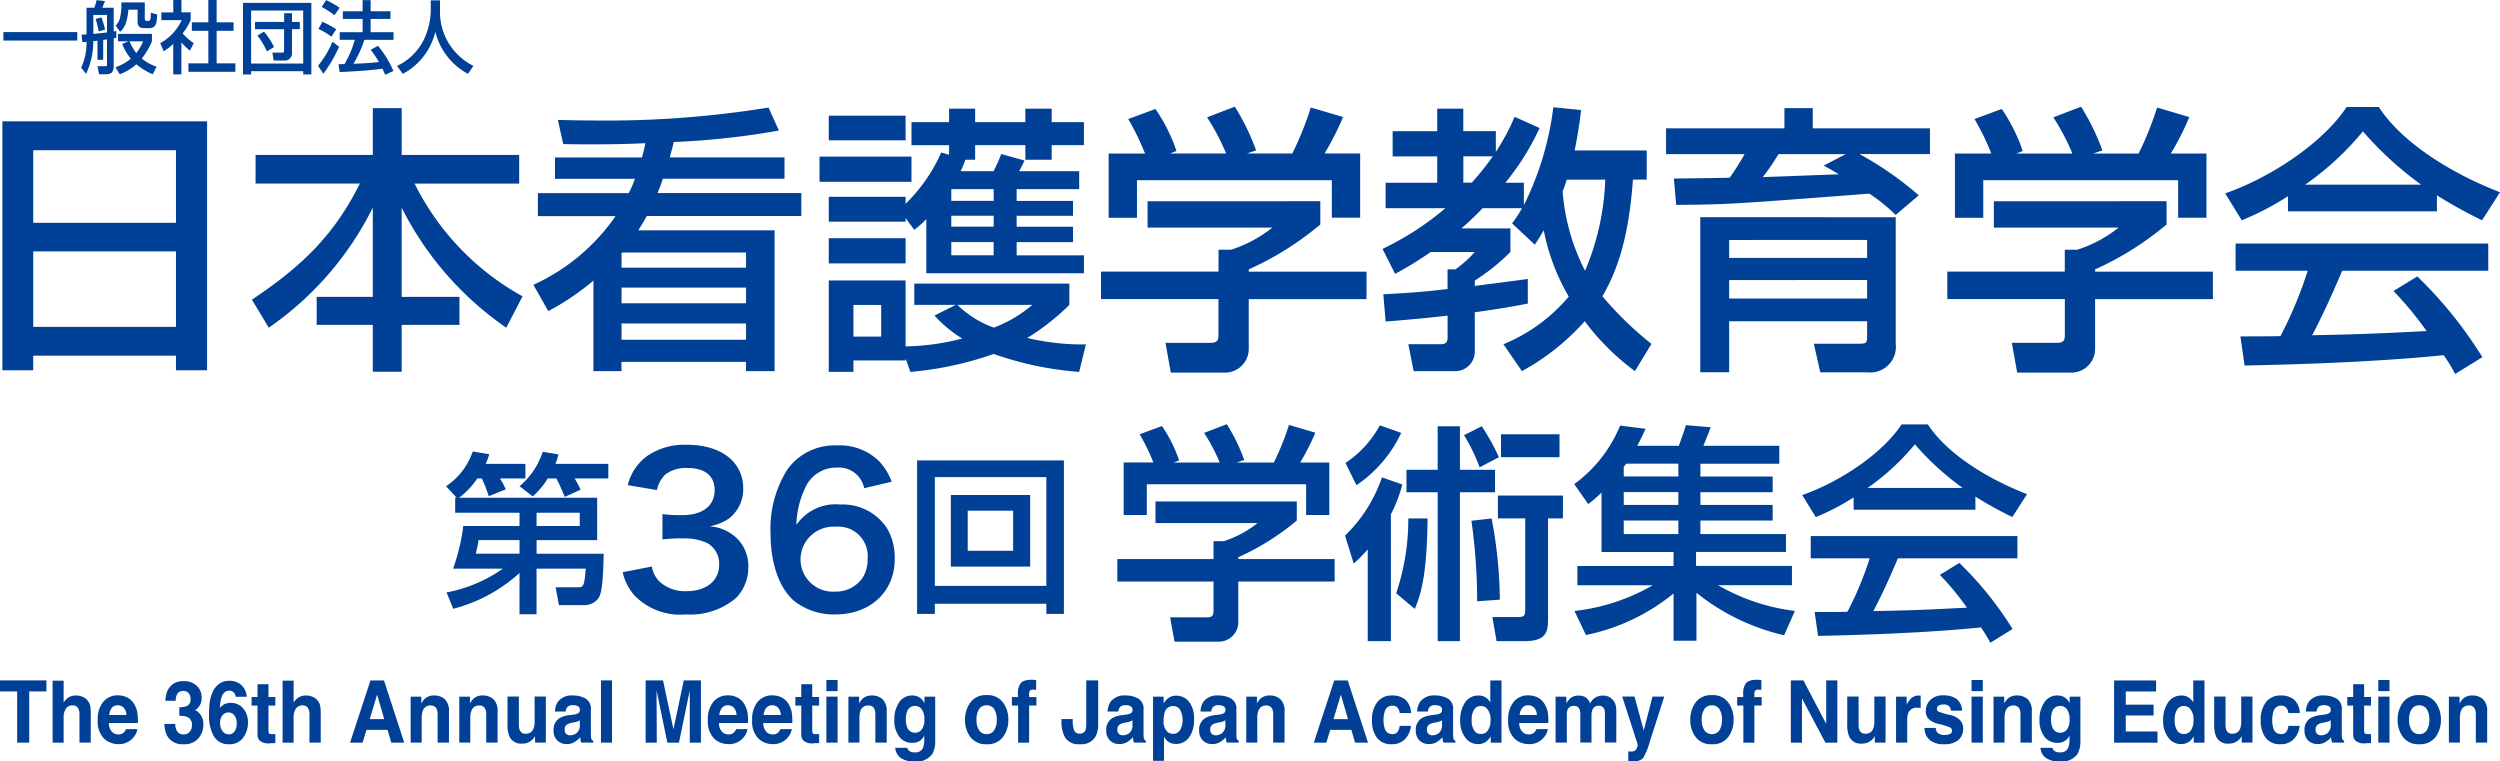 <svg xmlns="http://www.w3.org/2000/svg" width="218.362" height="66.511" viewBox="0 0 218.362 66.511"><g transform="translate(1144.81 -50.568)"><g transform="translate(-1105.85 87.618)"><path d="M-963.413,233.02h-5.621v-1.308h.136l-.932-1.007a5.924,5.924,0,0,0,2.33-3.036l1.443.241a5.114,5.114,0,0,1-.316.842h3.472v1.278h-2.224a6.325,6.325,0,0,1,.511.947l-1.488.6a12.809,12.809,0,0,0-.6-1.548h-.406a6.562,6.562,0,0,1-1.593,1.683h12.07v3.7h-5.291V236.6h5.862c-.06,2.555-.18,3.562-.5,3.938a1.531,1.531,0,0,1-1.233.556h-2.179l-.286-1.563h1.864c.556,0,.631,0,.767-1.623h-4.3v3.983h-1.488v-3.607a13.717,13.717,0,0,1-5.787,3.126l-.586-1.428a12.58,12.58,0,0,0,4.915-2.074h-4.344a17.184,17.184,0,0,0,.887-3.728h4.915Zm0,2.39h-3.577c-.045.255-.135.782-.24,1.187h3.818Zm2.465-5.381a7,7,0,0,1-1.308,1.563l-1.158-.887a6.578,6.578,0,0,0,2.029-3.006l1.368.225a5.785,5.785,0,0,1-.255.827h4.614v1.278H-958.6a10.228,10.228,0,0,1,.526.977l-1.383.631c-.481-1.112-.541-1.233-.736-1.608Zm-.977,4.148h3.772V233.02h-3.772Z" transform="translate(969.831 -225.286)" fill="#004097"/><path d="M-897.989,235.677a2.315,2.315,0,0,0,.837,1.461,3.364,3.364,0,0,0,2.156.695c1.763,0,2.886-.908,2.886-2.316a2.075,2.075,0,0,0-1-1.87,4.61,4.61,0,0,0-2.048-.427,15.167,15.167,0,0,0-1.906.089V231.1a12.207,12.207,0,0,0,1.728.089c1.781,0,2.832-.819,2.832-2.191,0-1.229-.837-1.924-2.351-1.924a2.97,2.97,0,0,0-1.942.552,2.616,2.616,0,0,0-.748,1.372l-2.547-.428a4.426,4.426,0,0,1,1.692-2.547,5.782,5.782,0,0,1,3.491-.98c2.975,0,4.9,1.5,4.9,3.812a3.248,3.248,0,0,1-1.229,2.618,4.4,4.4,0,0,1-1.728.695,3.746,3.746,0,0,1,2.547,1.193,3.422,3.422,0,0,1,.855,2.458,3.773,3.773,0,0,1-1.069,2.6,6.153,6.153,0,0,1-4.382,1.443,5.564,5.564,0,0,1-4.525-1.692,4.7,4.7,0,0,1-1-1.995Z" transform="translate(915.965 -223.244)" fill="#004097"/><path d="M-834.361,229.024a2.241,2.241,0,0,0-2.387-1.8,2.96,2.96,0,0,0-2.8,1.852,7.833,7.833,0,0,0-.73,3.153,4.134,4.134,0,0,1,3.812-1.781,4.633,4.633,0,0,1,4.133,2.12,5.118,5.118,0,0,1,.641,2.672c0,2.814-2.138,4.809-5.166,4.809a5.611,5.611,0,0,1-3.616-1.176c-1.318-1.14-2.066-3.277-2.066-5.967a9.7,9.7,0,0,1,1.461-5.5,5.059,5.059,0,0,1,4.346-2.12,4.907,4.907,0,0,1,3.652,1.354,5.143,5.143,0,0,1,1.122,1.817Zm-5.558,6.217a2.826,2.826,0,0,0,3.01,2.814,2.833,2.833,0,0,0,2.44-1.247,3.039,3.039,0,0,0,.41-1.621,2.572,2.572,0,0,0-2.815-2.8A2.875,2.875,0,0,0-839.918,235.24Z" transform="translate(870.88 -223.431)" fill="#004097"/><path d="M-773.75,243.7h-9.74v.887h-1.548V231.18h12.821v13.407h-1.533Zm0-11.062h-9.74v9.5h9.74Zm-8.342,1.563h6.929v6.253h-6.929Zm1.473,4.87h3.968v-3.5h-3.968Z" transform="translate(826.183 -228.015)" fill="#004097"/><path d="M-690.8,223.72v1.663a21.894,21.894,0,0,1-5.11,3.206v.16h8.416v1.964h-8.416V234.3a1.7,1.7,0,0,1-1.643,1.663h-3.927l-.381-2.124h3.226c.561,0,.561-.281.561-.641v-2.485h-8.4V228.75h8.4v-1.563h.882a9.194,9.194,0,0,0,2.966-1.583h-8.917V223.72Zm-12.524-3.406a17.737,17.737,0,0,0-1.2-2.465l1.944-.721a12.034,12.034,0,0,1,1.5,3.006l-.461.18h4.008a15.825,15.825,0,0,0-1.363-2.585l1.984-.761a16.232,16.232,0,0,1,1.523,3.126l-.661.221h3.246a22.713,22.713,0,0,0,1.322-3.286l2.3.681a19.878,19.878,0,0,1-1.323,2.605h2.545V224.9h-2.024v-2.685H-703.9V224.9h-2.024v-4.589Z" transform="translate(765.108 -216.967)" fill="#004097"/><path d="M-612.179,222.587a12.836,12.836,0,0,1-1,2.6v11.081h-2.024v-8.015a14.417,14.417,0,0,1-1.222,1.242l-.761-2.445a12.842,12.842,0,0,0,3.226-5.09Zm-4.97-1.884a9.2,9.2,0,0,0,3.006-3.286l1.863.661a11.268,11.268,0,0,1-3.907,4.569Zm4.429,11.382a20.2,20.2,0,0,0,1.062-6.532h1.683c-.04,4.028-.4,6.312-1.122,7.895Zm3.627-14.588h1.943V221.3h3.066v1.964h-3.066v13h-1.943v-13h-2.726V221.3h2.726Zm3.847,0a18.3,18.3,0,0,1,1.5,2.705l-1.684.882a15.43,15.43,0,0,0-1.362-2.805Zm-.4,15.289a49.753,49.753,0,0,0-.5-7.034l1.763-.2a39.362,39.362,0,0,1,.721,7.093Zm7.494-9.238v2h-1.3v8.616c0,1.1,0,2.1-2,2.1h-2.5l-.361-2.1h2.044c.641,0,.822-.02.822-.6v-8.015h-2.385v-2Zm-.3-5.35v2h-5.11v-2Z" transform="translate(695.707 -217.317)" fill="#004097"/><path d="M-508.944,235.682a19.013,19.013,0,0,1-7.655-3.707v4.188h-2v-4.128a17.692,17.692,0,0,1-7.655,3.627l-1-2.1a17.472,17.472,0,0,0,6.833-2.244H-527v-1.683h8.4v-1.222h-6.292v-5.19a10.575,10.575,0,0,1-1.162,1l-1.223-1.743a11.847,11.847,0,0,0,4.008-5.11l2.224.281c-.261.581-.441.942-.721,1.483h3.627c.38-1.062.421-1.162.621-1.8l2.164.18c-.18.481-.421,1.082-.641,1.623h6.633v1.563h-6.893v1.122h6.312v1.363h-6.312V224.3h6.312v1.363h-6.312v1.182h7.474v1.563h-7.855v1.222h8.376v1.683h-6.452A17.627,17.627,0,0,0-508,233.558Zm-13.786-14.989c-.04.04-.181.24-.22.281v.841h4.769v-1.122Zm4.549,2.485h-4.769V224.3h4.769Zm0,2.485h-4.769v1.182h4.769Z" transform="translate(625.816 -217.247)" fill="#004097"/><path d="M-433.33,223.429a19.8,19.8,0,0,1-3.306,1.723l-1.182-1.924c3.226-1.122,6.973-3.587,8.677-6.172h2.3c1.463,2.284,4.689,4.549,8.657,6.092l-1.283,2a34.132,34.132,0,0,1-3.226-1.783v1.142H-433.33Zm11.943,12.7a12.993,12.993,0,0,0-.821-1.342c-2.745.281-7.234.6-14.228.741l-.3-2.084c.421,0,2.244,0,2.865-.02a29.05,29.05,0,0,0,1.944-4.669h-5.15v-1.944h18.054v1.944h-10.44c-.681,1.623-1.463,3.326-2.144,4.609,3.747-.08,4.168-.1,8.176-.3a24.05,24.05,0,0,0-2.364-2.865l1.7-1.042a30.065,30.065,0,0,1,4.649,5.771Zm-2.425-13.526a24.339,24.339,0,0,1-4.168-3.807,20.591,20.591,0,0,1-4.128,3.807Z" transform="translate(556.274 -217.037)" fill="#004097"/></g><g transform="translate(-1144.81 109.941)"><path d="M-1140.757,317.479v.962h-1.5v4.474h-1.053v-4.474h-1.5v-.962Z" transform="translate(1144.81 -317.422)" fill="#004097"/><path d="M-1120.853,320.611v2.361h-.986v-2.446a1.151,1.151,0,0,0-.1-.524.5.5,0,0,0-.5-.281.671.671,0,0,0-.583.279,1.355,1.355,0,0,0-.2.8v2.177h-.963v-5.419h.963v1.922a1.227,1.227,0,0,1,.487-.488,1.285,1.285,0,0,1,.582-.138,1.469,1.469,0,0,1,.623.129,1.106,1.106,0,0,1,.46.395,1.1,1.1,0,0,1,.187.463A6.191,6.191,0,0,1-1120.853,320.611Z" transform="translate(1128.78 -317.48)" fill="#004097"/><path d="M-1103.006,326.3a1.377,1.377,0,0,1-.343.727,1.616,1.616,0,0,1-1.33.586,1.788,1.788,0,0,1-1.245-.494,2.09,2.09,0,0,1-.54-1.608,2.359,2.359,0,0,1,.487-1.6,1.6,1.6,0,0,1,1.264-.557,1.807,1.807,0,0,1,.831.188,1.5,1.5,0,0,1,.611.594,2.142,2.142,0,0,1,.281.83,5.82,5.82,0,0,1,.031.8h-2.531a1.035,1.035,0,0,0,.349.848.776.776,0,0,0,.482.151.661.661,0,0,0,.485-.184.876.876,0,0,0,.18-.277Zm-.957-1.232a.957.957,0,0,0-.232-.632.691.691,0,0,0-.517-.216.632.632,0,0,0-.521.229,1.194,1.194,0,0,0-.232.619Z" transform="translate(1115.002 -321.991)" fill="#004097"/><path d="M-1079.179,318.853a1.061,1.061,0,0,0-.156.631h-.9a2.851,2.851,0,0,1,.125-.756,1.711,1.711,0,0,1,.373-.578,1.282,1.282,0,0,1,.451-.287,1.815,1.815,0,0,1,.641-.1,1.622,1.622,0,0,1,1.139.4,1.371,1.371,0,0,1,.433,1.063,1.241,1.241,0,0,1-.258.8.891.891,0,0,1-.34.276q.132,0,.38.247a1.384,1.384,0,0,1,.369,1.018,1.8,1.8,0,0,1-.432,1.193,1.578,1.578,0,0,1-1.28.514,1.513,1.513,0,0,1-1.453-.74,2.356,2.356,0,0,1-.238-1.033h.95a1.294,1.294,0,0,0,.1.531.643.643,0,0,0,.641.387.681.681,0,0,0,.5-.212.826.826,0,0,0,.212-.611.694.694,0,0,0-.394-.7,1.845,1.845,0,0,0-.706-.1v-.753a1.7,1.7,0,0,0,.658-.1.625.625,0,0,0,.322-.627.737.737,0,0,0-.164-.5.577.577,0,0,0-.463-.192A.563.563,0,0,0-1079.179,318.853Z" transform="translate(1094.684 -317.643)" fill="#004097"/><path d="M-1060.906,319.565a1.357,1.357,0,0,1,1.074.483,1.818,1.818,0,0,1,.419,1.235,2.207,2.207,0,0,1-.411,1.32,1.465,1.465,0,0,1-1.276.572,1.452,1.452,0,0,1-1.371-.844,3.7,3.7,0,0,1-.343-1.7,8.432,8.432,0,0,1,.047-1,3.237,3.237,0,0,1,.329-1.136,1.773,1.773,0,0,1,.551-.623,1.4,1.4,0,0,1,.816-.236,1.531,1.531,0,0,1,1.093.382,1.5,1.5,0,0,1,.458,1.016h-.964a.569.569,0,0,0-.092-.284.519.519,0,0,0-.472-.251q-.472,0-.672.576a3.848,3.848,0,0,0-.149.937,1.1,1.1,0,0,1,.417-.34A1.311,1.311,0,0,1-1060.906,319.565Zm-.651,1a.958.958,0,0,0-.285.774,1.109,1.109,0,0,0,.214.7.662.662,0,0,0,.543.273.586.586,0,0,0,.507-.264,1.164,1.164,0,0,0,.185-.684,1.082,1.082,0,0,0-.21-.717.651.651,0,0,0-.516-.249A.654.654,0,0,0-1061.557,320.569Z" transform="translate(1081.07 -317.544)" fill="#004097"/><path d="M-1044.038,323.316v.785l-.458.018a1.16,1.16,0,0,1-.937-.258.812.812,0,0,1-.163-.557v-2.476h-.516v-.75h.516v-1.121h.957v1.121h.6v.75h-.6v2.126a.512.512,0,0,0,.057.308q.058.061.353.061l.093,0Z" transform="translate(1068.088 -318.571)" fill="#004097"/><path d="M-1030.637,320.611v2.361h-.986v-2.446a1.153,1.153,0,0,0-.1-.524.5.5,0,0,0-.5-.281.67.67,0,0,0-.583.279,1.355,1.355,0,0,0-.2.8v2.177h-.963v-5.419h.963v1.922a1.228,1.228,0,0,1,.487-.488,1.285,1.285,0,0,1,.582-.138,1.469,1.469,0,0,1,.623.129,1.106,1.106,0,0,1,.46.395,1.1,1.1,0,0,1,.187.463A6.2,6.2,0,0,1-1030.637,320.611Z" transform="translate(1058.652 -317.48)" fill="#004097"/><path d="M-1004.217,321.8h-1.842l-.346,1.119h-1.093l1.785-5.436h1.181l1.771,5.436h-1.134Zm-.292-.937-.624-2.139-.645,2.139Z" transform="translate(1038.071 -317.422)" fill="#004097"/><path d="M-981.956,324.273a.672.672,0,0,0-.676.454,1.679,1.679,0,0,0-.1.613v2.176h-.963V323.5h.931v.586a1.753,1.753,0,0,1,.353-.446,1.16,1.16,0,0,1,.757-.244,1.356,1.356,0,0,1,.939.327,1.392,1.392,0,0,1,.365,1.083v2.708h-.992V325.07a1.206,1.206,0,0,0-.078-.487A.542.542,0,0,0-981.956,324.273Z" transform="translate(1019.564 -322.024)" fill="#004097"/><path d="M-962.888,324.273a.672.672,0,0,0-.676.454,1.672,1.672,0,0,0-.1.613v2.176h-.963V323.5h.931v.586a1.756,1.756,0,0,1,.354-.446,1.16,1.16,0,0,1,.757-.244,1.356,1.356,0,0,1,.939.327,1.392,1.392,0,0,1,.365,1.083v2.708h-.992V325.07a1.2,1.2,0,0,0-.078-.487A.542.542,0,0,0-962.888,324.273Z" transform="translate(1004.742 -322.024)" fill="#004097"/><path d="M-943.309,327.288q-.014.018-.068.111a.72.72,0,0,1-.129.162,1.338,1.338,0,0,1-.44.3,1.387,1.387,0,0,1-.5.081,1.094,1.094,0,0,1-1.107-.642,2.639,2.639,0,0,1-.16-1.044v-2.423h.992v2.422a1.36,1.36,0,0,0,.075.516.511.511,0,0,0,.52.306.675.675,0,0,0,.679-.435,1.693,1.693,0,0,0,.1-.623v-2.186h.981v4.02h-.94Z" transform="translate(990.042 -322.365)" fill="#004097"/><path d="M-927.256,323.929a1.515,1.515,0,0,1,1.317-.531,2.184,2.184,0,0,1,1.079.262,1.029,1.029,0,0,1,.471.989v1.845q0,.192.006.465a.632.632,0,0,0,.058.28.353.353,0,0,0,.143.122v.155h-1.049a1.226,1.226,0,0,1-.061-.229c-.011-.071-.02-.152-.027-.243a2.047,2.047,0,0,1-.463.4,1.3,1.3,0,0,1-.706.2,1.155,1.155,0,0,1-.83-.312,1.162,1.162,0,0,1-.328-.884,1.174,1.174,0,0,1,.526-1.074,2.2,2.2,0,0,1,.849-.258l.329-.044a1.411,1.411,0,0,0,.383-.092.315.315,0,0,0,.207-.3.364.364,0,0,0-.158-.341.918.918,0,0,0-.463-.094.577.577,0,0,0-.485.184.8.8,0,0,0-.136.369h-.933A1.631,1.631,0,0,1-927.256,323.929Zm.72,2.826a.48.48,0,0,0,.333.122.932.932,0,0,0,.575-.2.884.884,0,0,0,.273-.727v-.391a1.02,1.02,0,0,1-.185.1,1.444,1.444,0,0,1-.256.072l-.217.044a1.326,1.326,0,0,0-.438.144.493.493,0,0,0-.224.446A.482.482,0,0,0-926.536,326.756Z" transform="translate(975.999 -322.024)" fill="#004097"/><path d="M-909.063,317.479h.966v5.436h-.966Z" transform="translate(961.554 -317.422)" fill="#004097"/><path d="M-890.56,322.915h-.975v-5.436h1.52l.91,4.274.9-4.274h1.5v5.436h-.975v-3.677q0-.158,0-.444t0-.441l-.945,4.562h-1.014l-.939-4.562q0,.155,0,.441t0,.444Z" transform="translate(947.928 -317.422)" fill="#004097"/><path d="M-863.663,326.3a1.379,1.379,0,0,1-.343.727,1.616,1.616,0,0,1-1.33.586,1.789,1.789,0,0,1-1.246-.494,2.091,2.091,0,0,1-.539-1.608,2.359,2.359,0,0,1,.487-1.6,1.6,1.6,0,0,1,1.264-.557,1.807,1.807,0,0,1,.831.188,1.5,1.5,0,0,1,.611.594,2.139,2.139,0,0,1,.282.83,5.872,5.872,0,0,1,.03.8h-2.531a1.035,1.035,0,0,0,.349.848.776.776,0,0,0,.482.151.661.661,0,0,0,.485-.184.878.878,0,0,0,.18-.277Zm-.957-1.232a.957.957,0,0,0-.232-.632.691.691,0,0,0-.517-.216.632.632,0,0,0-.521.229,1.2,1.2,0,0,0-.232.619Z" transform="translate(928.95 -321.991)" fill="#004097"/><path d="M-846.3,326.3a1.379,1.379,0,0,1-.343.727,1.616,1.616,0,0,1-1.33.586,1.788,1.788,0,0,1-1.245-.494,2.091,2.091,0,0,1-.54-1.608,2.359,2.359,0,0,1,.487-1.6,1.6,1.6,0,0,1,1.264-.557,1.809,1.809,0,0,1,.831.188,1.506,1.506,0,0,1,.611.594,2.142,2.142,0,0,1,.281.83,5.761,5.761,0,0,1,.031.8h-2.531a1.035,1.035,0,0,0,.349.848.777.777,0,0,0,.482.151.661.661,0,0,0,.485-.184.876.876,0,0,0,.18-.277Zm-.957-1.232a.957.957,0,0,0-.232-.632.691.691,0,0,0-.517-.216.632.632,0,0,0-.521.229,1.2,1.2,0,0,0-.232.619Z" transform="translate(915.456 -321.991)" fill="#004097"/><path d="M-830.728,323.316v.785l-.458.018a1.159,1.159,0,0,1-.937-.258.811.811,0,0,1-.163-.557v-2.476h-.516v-.75h.516v-1.121h.957v1.121h.6v.75h-.6v2.126a.512.512,0,0,0,.058.308q.058.061.353.061l.093,0Z" transform="translate(902.273 -318.571)" fill="#004097"/><path d="M-819.658,317.324v.971h-.98v-.971Zm0,1.45v4.02h-.98v-4.02Z" transform="translate(892.817 -317.302)" fill="#004097"/><path d="M-810.257,324.273a.672.672,0,0,0-.676.454,1.68,1.68,0,0,0-.095.613v2.176h-.963V323.5h.931v.586a1.756,1.756,0,0,1,.353-.446,1.159,1.159,0,0,1,.757-.244,1.356,1.356,0,0,1,.939.327,1.392,1.392,0,0,1,.365,1.083v2.708h-.992V325.07a1.205,1.205,0,0,0-.078-.487A.542.542,0,0,0-810.257,324.273Z" transform="translate(886.095 -322.024)" fill="#004097"/><path d="M-792.706,328.22a.77.77,0,0,0,.526.144.694.694,0,0,0,.7-.38,2.075,2.075,0,0,0,.115-.819v-.258a1.264,1.264,0,0,1-.3.388,1.135,1.135,0,0,1-.75.24,1.373,1.373,0,0,1-1.139-.544,2.331,2.331,0,0,1-.426-1.474,2.64,2.64,0,0,1,.411-1.507,1.322,1.322,0,0,1,1.164-.611,1.16,1.16,0,0,1,.486.095,1.207,1.207,0,0,1,.57.58V323.5h.94v3.814a2.286,2.286,0,0,1-.241,1.173,1.71,1.71,0,0,1-1.588.679,2.026,2.026,0,0,1-1.157-.3,1.134,1.134,0,0,1-.5-.9h1.052A.487.487,0,0,0-792.706,328.22Zm-.163-2.078a.71.71,0,0,0,.706.509.723.723,0,0,0,.574-.279,1.367,1.367,0,0,0,.235-.888,1.442,1.442,0,0,0-.223-.871.706.706,0,0,0-.6-.3.707.707,0,0,0-.7.52,2,2,0,0,0-.1.683A1.669,1.669,0,0,0-792.869,326.142Z" transform="translate(872.094 -322.024)" fill="#004097"/><path d="M-762.925,323.895a2.477,2.477,0,0,1,.469,1.508,2.461,2.461,0,0,1-.469,1.513,1.659,1.659,0,0,1-1.423.629,1.659,1.659,0,0,1-1.423-.629,2.46,2.46,0,0,1-.469-1.513,2.476,2.476,0,0,1,.469-1.508,1.65,1.65,0,0,1,1.423-.638A1.65,1.65,0,0,1-762.925,323.895Zm-1.427.251a.752.752,0,0,0-.654.326,1.6,1.6,0,0,0-.229.93,1.611,1.611,0,0,0,.229.932.751.751,0,0,0,.654.328.746.746,0,0,0,.652-.328,1.622,1.622,0,0,0,.228-.932,1.614,1.614,0,0,0-.228-.93A.748.748,0,0,0-764.352,324.146Z" transform="translate(850.53 -321.914)" fill="#004097"/><path d="M-745.74,317.247v.857q-.081-.011-.273-.016a.3.3,0,0,0-.265.092.353.353,0,0,0-.073.216v.34h.635v.741h-.635v3.241h-.963v-3.241h-.541v-.741h.529v-.259a1.449,1.449,0,0,1,.2-.89q.21-.362,1.015-.362.092,0,.166.006Z" transform="translate(836.24 -317.225)" fill="#004097"/><path d="M-726.252,321.28v-3.8h1.044v3.783a2.31,2.31,0,0,1-.221,1.1,1.4,1.4,0,0,1-1.348.686,1.4,1.4,0,0,1-1.307-.556,2.944,2.944,0,0,1-.333-1.515v-.125h.986v.125a2.539,2.539,0,0,0,.128.887.477.477,0,0,0,.488.256.477.477,0,0,0,.49-.28A1.553,1.553,0,0,0-726.252,321.28Z" transform="translate(821.129 -317.422)" fill="#004097"/><path d="M-710.456,323.929a1.515,1.515,0,0,1,1.317-.531,2.185,2.185,0,0,1,1.079.262,1.029,1.029,0,0,1,.471.989v1.845q0,.192.006.465a.628.628,0,0,0,.058.28.353.353,0,0,0,.143.122v.155h-1.049a1.232,1.232,0,0,1-.061-.229c-.011-.071-.02-.152-.027-.243a2.053,2.053,0,0,1-.463.4,1.3,1.3,0,0,1-.706.2,1.155,1.155,0,0,1-.83-.312,1.162,1.162,0,0,1-.328-.884,1.174,1.174,0,0,1,.526-1.074,2.2,2.2,0,0,1,.849-.258l.329-.044a1.411,1.411,0,0,0,.383-.092.315.315,0,0,0,.207-.3.365.365,0,0,0-.158-.341.918.918,0,0,0-.463-.094.577.577,0,0,0-.485.184.8.8,0,0,0-.136.369h-.933A1.631,1.631,0,0,1-710.456,323.929Zm.72,2.826a.48.48,0,0,0,.333.122.931.931,0,0,0,.575-.2.883.883,0,0,0,.273-.727v-.391a1.019,1.019,0,0,1-.185.1,1.447,1.447,0,0,1-.256.072l-.217.044a1.326,1.326,0,0,0-.438.144.493.493,0,0,0-.224.446A.482.482,0,0,0-709.736,326.756Z" transform="translate(807.471 -322.024)" fill="#004097"/><path d="M-689.356,323.961a2.278,2.278,0,0,1,.448,1.526,2.566,2.566,0,0,1-.44,1.619,1.38,1.38,0,0,1-1.133.557,1.118,1.118,0,0,1-.734-.24,1.518,1.518,0,0,1-.312-.388v2.1h-.957v-5.6h.925v.594a1.653,1.653,0,0,1,.333-.413,1.159,1.159,0,0,1,.768-.269A1.406,1.406,0,0,1-689.356,323.961Zm-.55,1.576a1.687,1.687,0,0,0-.2-.823.668.668,0,0,0-.634-.358.726.726,0,0,0-.724.542,2.212,2.212,0,0,0-.1.73,1.216,1.216,0,0,0,.344.985.74.74,0,0,0,.483.166.685.685,0,0,0,.617-.339A1.686,1.686,0,0,0-689.905,325.537Z" transform="translate(793.198 -322.057)" fill="#004097"/><path d="M-674.028,323.929a1.515,1.515,0,0,1,1.317-.531,2.184,2.184,0,0,1,1.078.262,1.029,1.029,0,0,1,.471.989v1.845q0,.192.006.465a.624.624,0,0,0,.058.28.35.35,0,0,0,.142.122v.155H-672a1.237,1.237,0,0,1-.061-.229c-.011-.071-.02-.152-.027-.243a2.056,2.056,0,0,1-.463.4,1.3,1.3,0,0,1-.706.2,1.156,1.156,0,0,1-.83-.312,1.163,1.163,0,0,1-.327-.884,1.174,1.174,0,0,1,.526-1.074,2.2,2.2,0,0,1,.849-.258l.329-.044a1.412,1.412,0,0,0,.383-.092.314.314,0,0,0,.207-.3.364.364,0,0,0-.158-.341.917.917,0,0,0-.463-.094.577.577,0,0,0-.485.184.8.8,0,0,0-.136.369h-.933A1.631,1.631,0,0,1-674.028,323.929Zm.72,2.826a.479.479,0,0,0,.333.122.931.931,0,0,0,.575-.2.885.885,0,0,0,.273-.727v-.391a1.028,1.028,0,0,1-.185.1,1.448,1.448,0,0,1-.256.072l-.217.044a1.324,1.324,0,0,0-.438.144.493.493,0,0,0-.224.446A.482.482,0,0,0-673.308,326.756Z" transform="translate(779.154 -322.024)" fill="#004097"/><path d="M-654.166,324.273a.672.672,0,0,0-.676.454,1.678,1.678,0,0,0-.1.613v2.176h-.963V323.5h.931v.586a1.753,1.753,0,0,1,.353-.446,1.16,1.16,0,0,1,.757-.244,1.356,1.356,0,0,1,.939.327,1.392,1.392,0,0,1,.365,1.083v2.708h-.992V325.07a1.206,1.206,0,0,0-.078-.487A.542.542,0,0,0-654.166,324.273Z" transform="translate(764.759 -322.024)" fill="#004097"/><path d="M-626.144,321.8h-1.843l-.346,1.119h-1.093l1.785-5.436h1.181l1.771,5.436h-1.133Zm-.292-.937-.625-2.139-.645,2.139Z" transform="translate(744.179 -317.422)" fill="#004097"/><path d="M-603.182,324.936h-.991a.987.987,0,0,0-.139-.406.566.566,0,0,0-.506-.243.673.673,0,0,0-.668.527,2.371,2.371,0,0,0-.1.745,2.177,2.177,0,0,0,.1.711.651.651,0,0,0,.651.5.551.551,0,0,0,.482-.2,1.043,1.043,0,0,0,.173-.516h.987a1.855,1.855,0,0,1-.319.908,1.509,1.509,0,0,1-1.347.691,1.52,1.52,0,0,1-1.314-.575,2.468,2.468,0,0,1-.421-1.494,2.5,2.5,0,0,1,.465-1.612,1.561,1.561,0,0,1,1.283-.575,1.82,1.82,0,0,1,1.139.34A1.632,1.632,0,0,1-603.182,324.936Z" transform="translate(726.431 -322.024)" fill="#004097"/><path d="M-589.024,323.929a1.515,1.515,0,0,1,1.317-.531,2.184,2.184,0,0,1,1.079.262,1.029,1.029,0,0,1,.471.989v1.845q0,.192.006.465a.625.625,0,0,0,.058.28.35.35,0,0,0,.142.122v.155H-587a1.254,1.254,0,0,1-.061-.229c-.011-.071-.02-.152-.027-.243a2.058,2.058,0,0,1-.463.4,1.3,1.3,0,0,1-.706.2,1.156,1.156,0,0,1-.83-.312,1.163,1.163,0,0,1-.327-.884,1.174,1.174,0,0,1,.526-1.074,2.2,2.2,0,0,1,.848-.258l.329-.044a1.411,1.411,0,0,0,.383-.092.314.314,0,0,0,.207-.3.364.364,0,0,0-.158-.341.917.917,0,0,0-.463-.094.577.577,0,0,0-.485.184.8.8,0,0,0-.136.369h-.933A1.631,1.631,0,0,1-589.024,323.929Zm.72,2.826a.479.479,0,0,0,.333.122.931.931,0,0,0,.575-.2.885.885,0,0,0,.273-.727v-.391a1.027,1.027,0,0,1-.185.1,1.456,1.456,0,0,1-.257.072l-.217.044a1.324,1.324,0,0,0-.438.144.493.493,0,0,0-.224.446A.482.482,0,0,0-588.3,326.756Z" transform="translate(713.077 -322.024)" fill="#004097"/><path d="M-568.385,317.5v5.431h-.94v-.557a1.434,1.434,0,0,1-.472.521,1.24,1.24,0,0,1-.659.162,1.337,1.337,0,0,1-1.092-.57,2.314,2.314,0,0,1-.443-1.463,2.675,2.675,0,0,1,.436-1.62,1.379,1.379,0,0,1,1.167-.591,1.121,1.121,0,0,1,.6.16,1.226,1.226,0,0,1,.425.444V317.5Zm-2.608,3.446a1.69,1.69,0,0,0,.2.89.664.664,0,0,0,.611.336.7.7,0,0,0,.625-.332,1.566,1.566,0,0,0,.214-.86,1.387,1.387,0,0,0-.343-1.056.7.7,0,0,0-.489-.192.667.667,0,0,0-.623.349A1.73,1.73,0,0,0-570.993,320.944Z" transform="translate(699.533 -317.437)" fill="#004097"/><path d="M-549.713,326.3a1.378,1.378,0,0,1-.343.727,1.616,1.616,0,0,1-1.33.586,1.788,1.788,0,0,1-1.245-.494,2.09,2.09,0,0,1-.54-1.608,2.359,2.359,0,0,1,.487-1.6,1.6,1.6,0,0,1,1.264-.557,1.807,1.807,0,0,1,.831.188,1.5,1.5,0,0,1,.611.594,2.142,2.142,0,0,1,.281.83,5.81,5.81,0,0,1,.031.8H-552.2a1.035,1.035,0,0,0,.349.848.776.776,0,0,0,.482.151.661.661,0,0,0,.485-.184.874.874,0,0,0,.18-.277Zm-.957-1.232a.957.957,0,0,0-.232-.632.691.691,0,0,0-.517-.216.632.632,0,0,0-.521.229,1.2,1.2,0,0,0-.232.619Z" transform="translate(684.904 -321.991)" fill="#004097"/><path d="M-532.48,324.635a.469.469,0,0,0-.478-.291.558.558,0,0,0-.556.291,1.213,1.213,0,0,0-.078.494v2.42h-.981v-4.012h.94v.586a1.658,1.658,0,0,1,.339-.446,1.1,1.1,0,0,1,.729-.236,1.088,1.088,0,0,1,.686.2,1.184,1.184,0,0,1,.319.483,1.286,1.286,0,0,1,.472-.52,1.343,1.343,0,0,1,.665-.166,1.2,1.2,0,0,1,.482.1,1.091,1.091,0,0,1,.431.361,1.2,1.2,0,0,1,.21.516,3.888,3.888,0,0,1,.034.594l-.007,2.534h-.991v-2.56a.9.9,0,0,0-.068-.376.476.476,0,0,0-.475-.28.553.553,0,0,0-.553.361,1.223,1.223,0,0,0-.078.461v2.394h-.975v-2.394A1.454,1.454,0,0,0-532.48,324.635Z" transform="translate(670.446 -322.057)" fill="#004097"/><path d="M-506.568,326.8l.764-2.965h1.028l-1.269,3.954a5.8,5.8,0,0,1-.58,1.418,1.047,1.047,0,0,1-.855.275l-.207,0q-.078,0-.234-.014v-.842l.122.007a1.41,1.41,0,0,0,.272-.011.463.463,0,0,0,.217-.085.573.573,0,0,0,.158-.262.592.592,0,0,0,.059-.243l-1.357-4.2h1.076Z" transform="translate(650.141 -322.365)" fill="#004097"/><path d="M-478.421,323.895a2.478,2.478,0,0,1,.469,1.508,2.462,2.462,0,0,1-.469,1.513,1.659,1.659,0,0,1-1.423.629,1.659,1.659,0,0,1-1.423-.629,2.46,2.46,0,0,1-.469-1.513,2.476,2.476,0,0,1,.469-1.508,1.65,1.65,0,0,1,1.423-.638A1.65,1.65,0,0,1-478.421,323.895Zm-1.427.251a.752.752,0,0,0-.654.326,1.6,1.6,0,0,0-.229.93,1.611,1.611,0,0,0,.229.932.751.751,0,0,0,.654.328.746.746,0,0,0,.652-.328,1.621,1.621,0,0,0,.228-.932,1.614,1.614,0,0,0-.228-.93A.748.748,0,0,0-479.848,324.146Z" transform="translate(629.373 -321.914)" fill="#004097"/><path d="M-461.236,317.247v.857q-.081-.011-.273-.016a.3.3,0,0,0-.265.092.353.353,0,0,0-.073.216v.34h.635v.741h-.635v3.241h-.963v-3.241h-.541v-.741h.529v-.259a1.45,1.45,0,0,1,.2-.89q.21-.362,1.015-.362.092,0,.166.006Z" transform="translate(615.083 -317.225)" fill="#004097"/><path d="M-438.236,322.915h-1.044l-2.042-3.861v3.861h-.975v-5.436h1.1l1.991,3.795v-3.795h.975Z" transform="translate(598.716 -317.422)" fill="#004097"/><path d="M-417.756,327.288q-.014.018-.068.111a.726.726,0,0,1-.129.162,1.336,1.336,0,0,1-.44.3,1.387,1.387,0,0,1-.5.081A1.094,1.094,0,0,1-420,327.3a2.642,2.642,0,0,1-.16-1.044v-2.423h.992v2.422a1.366,1.366,0,0,0,.075.516.511.511,0,0,0,.52.306.675.675,0,0,0,.68-.435,1.7,1.7,0,0,0,.1-.623v-2.186h.98v4.02h-.94Z" transform="translate(581.507 -322.365)" fill="#004097"/><path d="M-399.142,324.466a.785.785,0,0,0-.784.413,1.728,1.728,0,0,0-.112.716v1.921h-.975V323.5h.924v.7a2.209,2.209,0,0,1,.39-.55,1.009,1.009,0,0,1,.706-.247l.046,0,.083.007v1.077q-.092-.011-.163-.015Z" transform="translate(566.624 -322.024)" fill="#004097"/><path d="M-387.063,323.627a1.33,1.33,0,0,1,.5,1.04h-.967a.657.657,0,0,0-.105-.321.634.634,0,0,0-.543-.214.733.733,0,0,0-.45.107.315.315,0,0,0-.134.251.279.279,0,0,0,.142.262,5.791,5.791,0,0,0,1.008.291,1.8,1.8,0,0,1,.865.446,1.059,1.059,0,0,1,.285.756,1.267,1.267,0,0,1-.409.975,1.814,1.814,0,0,1-1.264.378,1.8,1.8,0,0,1-1.288-.4,1.353,1.353,0,0,1-.416-1.019h.981a.74.74,0,0,0,.132.4.847.847,0,0,0,.665.21.941.941,0,0,0,.453-.092.3.3,0,0,0,.168-.277.3.3,0,0,0-.136-.269,5.217,5.217,0,0,0-1.008-.317,2.026,2.026,0,0,1-.886-.424.962.962,0,0,1-.258-.723,1.3,1.3,0,0,1,.4-.957,1.535,1.535,0,0,1,1.132-.4A1.966,1.966,0,0,1-387.063,323.627Z" transform="translate(557.938 -321.969)" fill="#004097"/><path d="M-370.42,317.324v.971h-.981v-.971Zm0,1.45v4.02h-.981v-4.02Z" transform="translate(543.606 -317.302)" fill="#004097"/><path d="M-361.019,324.273a.672.672,0,0,0-.676.454,1.678,1.678,0,0,0-.1.613v2.176h-.963V323.5h.931v.586a1.756,1.756,0,0,1,.353-.446,1.16,1.16,0,0,1,.757-.244,1.355,1.355,0,0,1,.939.327,1.392,1.392,0,0,1,.365,1.083v2.708h-.992V325.07a1.2,1.2,0,0,0-.078-.487A.541.541,0,0,0-361.019,324.273Z" transform="translate(536.883 -322.024)" fill="#004097"/><path d="M-343.469,328.22a.77.77,0,0,0,.526.144.693.693,0,0,0,.7-.38,2.072,2.072,0,0,0,.116-.819v-.258a1.264,1.264,0,0,1-.3.388,1.134,1.134,0,0,1-.75.24,1.372,1.372,0,0,1-1.139-.544,2.33,2.33,0,0,1-.426-1.474,2.643,2.643,0,0,1,.411-1.507,1.323,1.323,0,0,1,1.164-.611,1.159,1.159,0,0,1,.485.095,1.206,1.206,0,0,1,.57.58V323.5h.94v3.814a2.288,2.288,0,0,1-.241,1.173,1.71,1.71,0,0,1-1.588.679,2.027,2.027,0,0,1-1.157-.3,1.135,1.135,0,0,1-.5-.9h1.052A.486.486,0,0,0-343.469,328.22Zm-.163-2.078a.711.711,0,0,0,.707.509.723.723,0,0,0,.574-.279,1.368,1.368,0,0,0,.235-.888,1.444,1.444,0,0,0-.223-.871.707.707,0,0,0-.6-.3.707.707,0,0,0-.7.52,1.992,1.992,0,0,0-.1.683A1.674,1.674,0,0,0-343.632,326.142Z" transform="translate(522.883 -322.024)" fill="#004097"/><path d="M-312.039,320.541h-2.43v1.4h2.769v.977h-3.79v-5.436h3.668v.962h-2.647v1.154h2.43Z" transform="translate(500.144 -317.422)" fill="#004097"/><path d="M-292.615,317.5v5.431h-.94v-.557a1.435,1.435,0,0,1-.472.521,1.239,1.239,0,0,1-.659.162,1.337,1.337,0,0,1-1.092-.57,2.314,2.314,0,0,1-.443-1.463,2.673,2.673,0,0,1,.436-1.62,1.379,1.379,0,0,1,1.167-.591,1.122,1.122,0,0,1,.6.16,1.226,1.226,0,0,1,.425.444V317.5Zm-2.608,3.446a1.69,1.69,0,0,0,.2.89.664.664,0,0,0,.611.336.7.7,0,0,0,.625-.332,1.564,1.564,0,0,0,.214-.86,1.387,1.387,0,0,0-.343-1.056.7.7,0,0,0-.489-.192.667.667,0,0,0-.623.349A1.728,1.728,0,0,0-295.222,320.944Z" transform="translate(485.164 -317.437)" fill="#004097"/><path d="M-273.812,327.288c-.009.012-.032.049-.068.111a.72.72,0,0,1-.129.162,1.335,1.335,0,0,1-.44.3,1.387,1.387,0,0,1-.5.081,1.094,1.094,0,0,1-1.107-.642,2.639,2.639,0,0,1-.16-1.044v-2.423h.992v2.422a1.359,1.359,0,0,0,.075.516.511.511,0,0,0,.52.306.675.675,0,0,0,.68-.435,1.7,1.7,0,0,0,.095-.623v-2.186h.981v4.02h-.94Z" transform="translate(469.613 -322.365)" fill="#004097"/><path d="M-254.556,324.936h-.991a.987.987,0,0,0-.139-.406.566.566,0,0,0-.506-.243.673.673,0,0,0-.668.527,2.37,2.37,0,0,0-.1.745,2.176,2.176,0,0,0,.1.711.651.651,0,0,0,.651.5.551.551,0,0,0,.482-.2,1.043,1.043,0,0,0,.173-.516h.987a1.854,1.854,0,0,1-.319.908,1.509,1.509,0,0,1-1.347.691,1.52,1.52,0,0,1-1.314-.575,2.468,2.468,0,0,1-.421-1.494,2.5,2.5,0,0,1,.465-1.612,1.561,1.561,0,0,1,1.283-.575,1.82,1.82,0,0,1,1.139.34A1.631,1.631,0,0,1-254.556,324.936Z" transform="translate(455.429 -322.024)" fill="#004097"/><path d="M-240.4,323.929a1.515,1.515,0,0,1,1.317-.531,2.184,2.184,0,0,1,1.079.262,1.029,1.029,0,0,1,.471.989v1.845q0,.192.006.465a.625.625,0,0,0,.058.28.351.351,0,0,0,.143.122v.155h-1.049a1.253,1.253,0,0,1-.061-.229c-.011-.071-.02-.152-.027-.243a2.057,2.057,0,0,1-.463.4,1.3,1.3,0,0,1-.706.2,1.156,1.156,0,0,1-.83-.312,1.163,1.163,0,0,1-.327-.884,1.174,1.174,0,0,1,.526-1.074,2.2,2.2,0,0,1,.848-.258l.329-.044a1.411,1.411,0,0,0,.383-.092.314.314,0,0,0,.207-.3.364.364,0,0,0-.158-.341.917.917,0,0,0-.463-.094.577.577,0,0,0-.485.184.8.8,0,0,0-.136.369h-.933A1.631,1.631,0,0,1-240.4,323.929Zm.72,2.826a.48.48,0,0,0,.333.122.931.931,0,0,0,.575-.2.885.885,0,0,0,.273-.727v-.391a1.026,1.026,0,0,1-.185.1,1.454,1.454,0,0,1-.257.072l-.217.044a1.324,1.324,0,0,0-.438.144.493.493,0,0,0-.224.446A.482.482,0,0,0-239.678,326.756Z" transform="translate(442.075 -322.024)" fill="#004097"/><path d="M-221.94,323.316v.785l-.458.018a1.159,1.159,0,0,1-.937-.258.812.812,0,0,1-.163-.557v-2.476h-.516v-.75h.516v-1.121h.957v1.121h.6v.75h-.6v2.126a.512.512,0,0,0,.058.308q.058.061.353.061l.093,0Z" transform="translate(429.036 -318.571)" fill="#004097"/><path d="M-210.87,317.324v.971h-.98v-.971Zm0,1.45v4.02h-.98v-4.02Z" transform="translate(419.58 -317.302)" fill="#004097"/><path d="M-200.944,323.895a2.478,2.478,0,0,1,.468,1.508,2.462,2.462,0,0,1-.468,1.513,1.66,1.66,0,0,1-1.423.629,1.66,1.66,0,0,1-1.423-.629,2.461,2.461,0,0,1-.468-1.513,2.476,2.476,0,0,1,.468-1.508,1.65,1.65,0,0,1,1.423-.638A1.65,1.65,0,0,1-200.944,323.895Zm-1.427.251a.752.752,0,0,0-.654.326,1.6,1.6,0,0,0-.229.93,1.609,1.609,0,0,0,.229.932.75.75,0,0,0,.654.328.746.746,0,0,0,.652-.328,1.62,1.62,0,0,0,.228-.932,1.612,1.612,0,0,0-.228-.93A.748.748,0,0,0-202.371,324.146Z" transform="translate(413.678 -321.914)" fill="#004097"/><path d="M-182.4,324.273a.672.672,0,0,0-.676.454,1.679,1.679,0,0,0-.1.613v2.176h-.963V323.5h.931v.586a1.756,1.756,0,0,1,.353-.446,1.161,1.161,0,0,1,.757-.244,1.355,1.355,0,0,1,.939.327,1.392,1.392,0,0,1,.365,1.083v2.708h-.992V325.07a1.2,1.2,0,0,0-.078-.487A.541.541,0,0,0-182.4,324.273Z" transform="translate(398.036 -322.024)" fill="#004097"/></g><g transform="translate(-1144.601 50.568)"><g transform="translate(0 9.322)"><path d="M-1143.869,98.155h17.879V119.9h-2.719v-1.274h-12.467V119.9h-2.694Zm15.161,2.523h-12.467v6.344h12.467Zm0,8.842h-12.467v6.589h12.467Z" transform="translate(1143.869 -96.881)" fill="#004097"/><path d="M-1045.651,97.075h10.238v-4.09h2.523v4.09h10.262v2.5h-9.136a22.842,22.842,0,0,0,9.429,9.846l-1.421,2.743a28.018,28.018,0,0,1-9.136-10.483v7.789h5.046v2.449h-5.046v4.09h-2.523v-4.09h-4.9v-2.449h4.9V101.68a27.724,27.724,0,0,1-9.087,10.483l-1.47-2.449c4.482-2.988,7.225-5.731,9.43-10.14h-9.111Z" transform="translate(1067.767 -92.863)" fill="#004097"/><path d="M-926.05,97.125c.1-.392.2-.735.294-1.249-1.445.073-2.89.1-4.359.1-1.274,0-2.131,0-2.817-.024l-.466-2.106c1.127.024,1.959.049,3.282.049A88.385,88.385,0,0,0-915,92.765l.906,2.008a67.527,67.527,0,0,1-9.185,1c-.073.343-.147.588-.343,1.347h10.018v1.862h-10.63a10.624,10.624,0,0,1-.465,1.249h12.564v2.008h-13.5c-.171.319-.367.637-.735,1.249h11.9v12.3h-2.5v-.808h-10.875v.808h-2.449v-7.911a22.279,22.279,0,0,1-3.943,2.669l-1.3-2.3a17.543,17.543,0,0,0,7.176-6h-6.784v-2.008h7.936a9.658,9.658,0,0,0,.539-1.249h-6.981V97.125Zm-1.788,8.352v1.274h10.875v-1.323h-10.826Zm0,3.013v1.371h10.875v-1.371Zm0,3.135v1.421h10.875v-1.421Z" transform="translate(981.917 -92.692)" fill="#004097"/><path d="M-823.328,97.393h8.033v2.2h-8.033Zm7.519,5.364v.319h-6.711V100.9h6.711v.612a14.3,14.3,0,0,0,3.111-4.482l.686.2v-.833h-3.282V94.381h3.282V93.205h2.278v1.176h4.384V93.205h2.3v1.176h2.817v2.008h-2.817v1.274h-2.3V96.389h-4.384v1.274h-.857a6.6,6.6,0,0,1-.416,1h2.89c.392-.833.441-.931.662-1.494l2.033.563c-.1.22-.343.71-.465.931h5.241v1.568h-5.462v1.029h4.923v1.3h-4.923v.955h4.923v1.347h-4.923v1.151h5.878v1.567H-814v-4.727a8.557,8.557,0,0,1-1.053.931Zm-6.711-8.94h6.711v2.155h-6.711Zm0,10.7h6.711v2.2h-6.711Zm6.711,10.507v.171h-4.556v1h-2.155v-7.984h6.711v5.756a20.849,20.849,0,0,0,4.948-.686,10.886,10.886,0,0,1-2.425-2.008l1.862-.931h-3.625v-1.861h13.544v1.861a20.753,20.753,0,0,1-3.674,2.89,20.9,20.9,0,0,0,5.119.563l-.588,2.4a28.831,28.831,0,0,1-7.47-1.568,29.33,29.33,0,0,1-7.274,1.568Zm-4.556-4.678v2.768h2.425V110.35Zm8.548-10.116v1.029h3.7v-1.029Zm0,2.327v.955h3.7v-.955Zm0,2.3v1.151h3.7v-1.151Zm.539,5.486a8.67,8.67,0,0,0,3.184,1.984,11.5,11.5,0,0,0,3.356-1.984Z" transform="translate(894.699 -93.034)" fill="#004097"/><path d="M-693.737,100.689v2.033a26.734,26.734,0,0,1-6.246,3.919v.2H-689.7v2.4h-10.287v4.384a2.075,2.075,0,0,1-2.009,2.033h-4.8l-.465-2.6h3.943c.686,0,.686-.343.686-.784v-3.037H-712.89v-2.4h10.263v-1.91h1.078a11.231,11.231,0,0,0,3.625-1.935h-10.9v-2.3Zm-15.308-4.164a21.745,21.745,0,0,0-1.47-3.013l2.376-.882A14.72,14.72,0,0,1-706.3,96.3l-.563.22h4.9a19.327,19.327,0,0,0-1.666-3.16l2.425-.931a19.868,19.868,0,0,1,1.861,3.821l-.808.269h3.968a27.777,27.777,0,0,0,1.616-4.017l2.817.833a24.342,24.342,0,0,1-1.617,3.184h3.111v5.609h-2.474V98.852h-17.022v3.282h-2.473V96.525Z" transform="translate(808.85 -92.435)" fill="#004097"/><path d="M-591.894,113.351a14.756,14.756,0,0,0,5.706-4.163,18.3,18.3,0,0,1-2.18-5.78c-.294.466-.392.661-.784,1.249l-1.984-1.862a10.048,10.048,0,0,0,.857-1.323h-3.429a25.06,25.06,0,0,1-1.861,1.763h4.286v2.058a18.258,18.258,0,0,1-3.111,2.5v.465c.514-.073,4.433-.563,4.629-.612V109.8c-1.029.2-2.009.392-4.629.759v3.331a1.711,1.711,0,0,1-1.69,1.812h-3.65l-.465-2.351h2.792c.318,0,.637-.049.637-.563v-1.935c-2.106.245-3.845.392-5.413.514l-.2-2.376c1.665-.1,3.282-.171,5.609-.465v-1.715h.686a9.385,9.385,0,0,0,1.69-1.518h-3.845a31.215,31.215,0,0,1-3.11,1.91l-1.1-2.18a25.045,25.045,0,0,0,5.487-3.552h-5.217V99.243h4.507v-2.3h-3.894v-2.2h3.894V92.777h2.278v1.959h2.841v1.813a19.026,19.026,0,0,0,1.641-3.062l2.18.98a22.072,22.072,0,0,1-2.988,4.776h1.617V101.2a26.372,26.372,0,0,0,2.572-8.548l2.425.245c-.1.882-.245,1.959-.563,3.527h6.294v2.547h-1.2c-.269,3.551-.857,7.127-2.67,10.189a30.094,30.094,0,0,0,4.286,4.164l-1.445,2.376a20.914,20.914,0,0,1-4.384-4.36,20.42,20.42,0,0,1-5.486,4.36Zm-3.5-16.41v2.3h.735a24.6,24.6,0,0,0,1.837-2.3Zm9.038,2.033c-.2.588-.245.735-.367,1.029a18.216,18.216,0,0,0,1.959,6.932A22.139,22.139,0,0,0-583,98.974Z" transform="translate(723.001 -92.606)" fill="#004097"/><path d="M-471.181,102.317a15.388,15.388,0,0,0-2.3-1.862c-11.854.906-12.418.955-16.875.98l-.2-2.3c.147,0,4.36-.049,4.874-.073a22.411,22.411,0,0,0,1.3-2.057h-6.858V94.748H-480.9V92.985h2.474v1.763h10.238V97h-6.148a29.292,29.292,0,0,1,5.168,3.6Zm0,.2v11.046a2.234,2.234,0,0,1-2.449,2.5h-4.139l-.563-2.5h3.919c.637,0,.735-.049.735-.612V111.6h-12.051v4.458h-2.523V102.512Zm-14.549,1.984v1.568h12.051V104.5Zm0,3.5v1.616h12.051V108Zm10.189-11h-5.878a18.894,18.894,0,0,1-1.372,2.008c.171,0,6-.22,6.637-.245-.318-.2-.563-.343-1.323-.759Z" transform="translate(636.552 -92.863)" fill="#004097"/><path d="M-361.757,100.689v2.033A26.73,26.73,0,0,1-368,106.64v.2h10.287v2.4H-368v4.384a2.075,2.075,0,0,1-2.008,2.033h-4.8l-.465-2.6h3.943c.686,0,.686-.343.686-.784v-3.037H-380.91v-2.4h10.262v-1.91h1.078a11.231,11.231,0,0,0,3.625-1.935h-10.9v-2.3Zm-15.308-4.164a21.739,21.739,0,0,0-1.47-3.013l2.376-.882a14.718,14.718,0,0,1,1.837,3.674l-.563.22h4.9a19.343,19.343,0,0,0-1.665-3.16l2.425-.931a19.857,19.857,0,0,1,1.862,3.821l-.808.269h3.968a27.755,27.755,0,0,0,1.616-4.017l2.817.833a24.308,24.308,0,0,1-1.616,3.184h3.111v5.609h-2.473V98.852h-17.022v3.282h-2.474V96.525Z" transform="translate(550.788 -92.435)" fill="#004097"/><path d="M-266.413,100.334a24.194,24.194,0,0,1-4.041,2.106l-1.445-2.351c3.943-1.372,8.524-4.384,10.605-7.544h2.817c1.788,2.792,5.731,5.56,10.581,7.446l-1.568,2.449a41.72,41.72,0,0,1-3.943-2.18v1.4h-13.005Zm14.6,15.528a15.82,15.82,0,0,0-1-1.641c-3.356.343-8.842.735-17.39.906l-.367-2.547c.514,0,2.743,0,3.5-.024a35.473,35.473,0,0,0,2.376-5.707h-6.295v-2.376h22.068v2.376h-12.761c-.833,1.984-1.788,4.065-2.621,5.633,4.58-.1,5.095-.122,9.993-.367a29.376,29.376,0,0,0-2.89-3.5l2.082-1.274a36.8,36.8,0,0,1,5.682,7.054Zm-2.964-16.533a29.734,29.734,0,0,1-5.094-4.654,25.165,25.165,0,0,1-5.045,4.654Z" transform="translate(466.049 -92.521)" fill="#004097"/></g><g transform="translate(0.086 0)"><path d="M-1143.482,63.156h6.455v.739h-6.455Z" transform="translate(1143.482 -60.353)" fill="#004097"/><path d="M-1111.549,54.172c-.2.021-.283.035-.366.041a6.736,6.736,0,0,1-.628,2.851l-.435-.538a5.045,5.045,0,0,0,.47-2.258c-.056.007-.311.028-.366.035l-.062-.663c.187-.007.283-.007.428-.02V51.293h.683a3.953,3.953,0,0,0,.193-.663l.739.076c-.041.1-.158.393-.234.587h.994v2.071c.083-.014.152-.021.228-.035v.587c-.1.021-.152.035-.228.048V56.4c0,.573-.29.7-.67.7h-.608l-.138-.7h.649c.152,0,.18-.014.18-.166V54.061c-.083.007-.131.014-.331.041v1.74h-.5Zm.829-2.251h-1.194v1.657c.828-.083.925-.09,1.194-.131Zm-.483.207a10.366,10.366,0,0,1,.318,1.07l-.559.166a6.335,6.335,0,0,0-.276-1.091Zm2.347,2.1h-.9v-.656h2.962v.656a6.54,6.54,0,0,1-.884,1.5,3.937,3.937,0,0,0,1.284.711l-.331.663a5.55,5.55,0,0,1-1.429-.87,4.692,4.692,0,0,1-1.45.87l-.373-.608a4.414,4.414,0,0,0,1.339-.753,4.58,4.58,0,0,1-.752-1.291Zm-.608-3.4h2.044v1.422c0,.11.055.193.166.193h.138a.2.2,0,0,0,.193-.179c.014-.076.035-.449.035-.539l.552.159c-.028.829-.138,1.187-.683,1.187h-.456c-.283,0-.573-.062-.573-.58V51.459h-.8c-.124,1.284-.4,1.622-.725,1.94l-.386-.552a1.424,1.424,0,0,0,.366-.635,4.721,4.721,0,0,0,.131-.966Zm.718,3.4a4,4,0,0,0,.587,1.022,4.334,4.334,0,0,0,.594-1.022Z" transform="translate(1119.77 -50.616)" fill="#004097"/><path d="M-1080.1,57.064h-.711V54.4a4.375,4.375,0,0,1-.835.642l-.3-.7a4.5,4.5,0,0,0,1.878-2.016h-1.781v-.676h1.042V50.568h.711v1.077h.808v.676a5.383,5.383,0,0,1-.7,1.167,4.789,4.789,0,0,0,.967.849l-.331.656a4.989,4.989,0,0,1-.746-.725Zm2.354-6.5h.725v1.954h1.478v.739h-1.478V56.1h1.636v.739h-4.1V56.1h1.74V53.26h-1.443v-.739h1.443Z" transform="translate(1095.648 -50.568)" fill="#004097"/><path d="M-1049.49,51.685h5.972v6.254h-.711v-.283h-4.549v.283h-.711Zm.711,5.3h4.549V52.355h-4.549Zm.345-3.631h2.541v-.766h.683v.766h.683v.628h-.683v2.14a.622.622,0,0,1-.7.6h-.9l-.11-.69h.828c.166,0,.193-.055.193-.166V53.984h-2.541Zm1.035,2.575a6.731,6.731,0,0,0-.829-1.388l.573-.345a6.649,6.649,0,0,1,.877,1.346Z" transform="translate(1070.418 -51.436)" fill="#004097"/><path d="M-1018.2,54.7a12.453,12.453,0,0,1-1.374,2.354l-.469-.69a8.24,8.24,0,0,0,1.263-2.106Zm-1.457-2.182a8.5,8.5,0,0,1,1.208.656l-.428.642a5.82,5.82,0,0,0-1.132-.67Zm.324-1.892a7.99,7.99,0,0,1,1.181.67l-.456.649a7.864,7.864,0,0,0-1.118-.725Zm3.342,3.466a10.761,10.761,0,0,1-.953,2.092c.794-.028,1.1-.035,2.223-.145a8.93,8.93,0,0,0-.718-1.07l.628-.352a8.675,8.675,0,0,1,1.353,2.2l-.718.332c-.09-.207-.152-.352-.242-.539-1,.166-2.968.269-3.735.3l-.1-.684c.1,0,.469-.014.524-.014a8.9,8.9,0,0,0,.9-2.119h-1.319v-.663h2v-1.16h-1.726V51.6h1.726V50.63h.7V51.6h1.733v.67h-1.733v1.16h2V54.1Z" transform="translate(1047.525 -50.616)" fill="#004097"/><path d="M-986.124,50.692h.808v.849a5.25,5.25,0,0,0,2.92,4.874l-.477.7a5.733,5.733,0,0,1-2.851-3.673,5.657,5.657,0,0,1-2.837,3.673l-.511-.69a4.989,4.989,0,0,0,2.341-2.292,6.176,6.176,0,0,0,.608-2.568Z" transform="translate(1023.453 -50.664)" fill="#004097"/></g></g></g></svg>